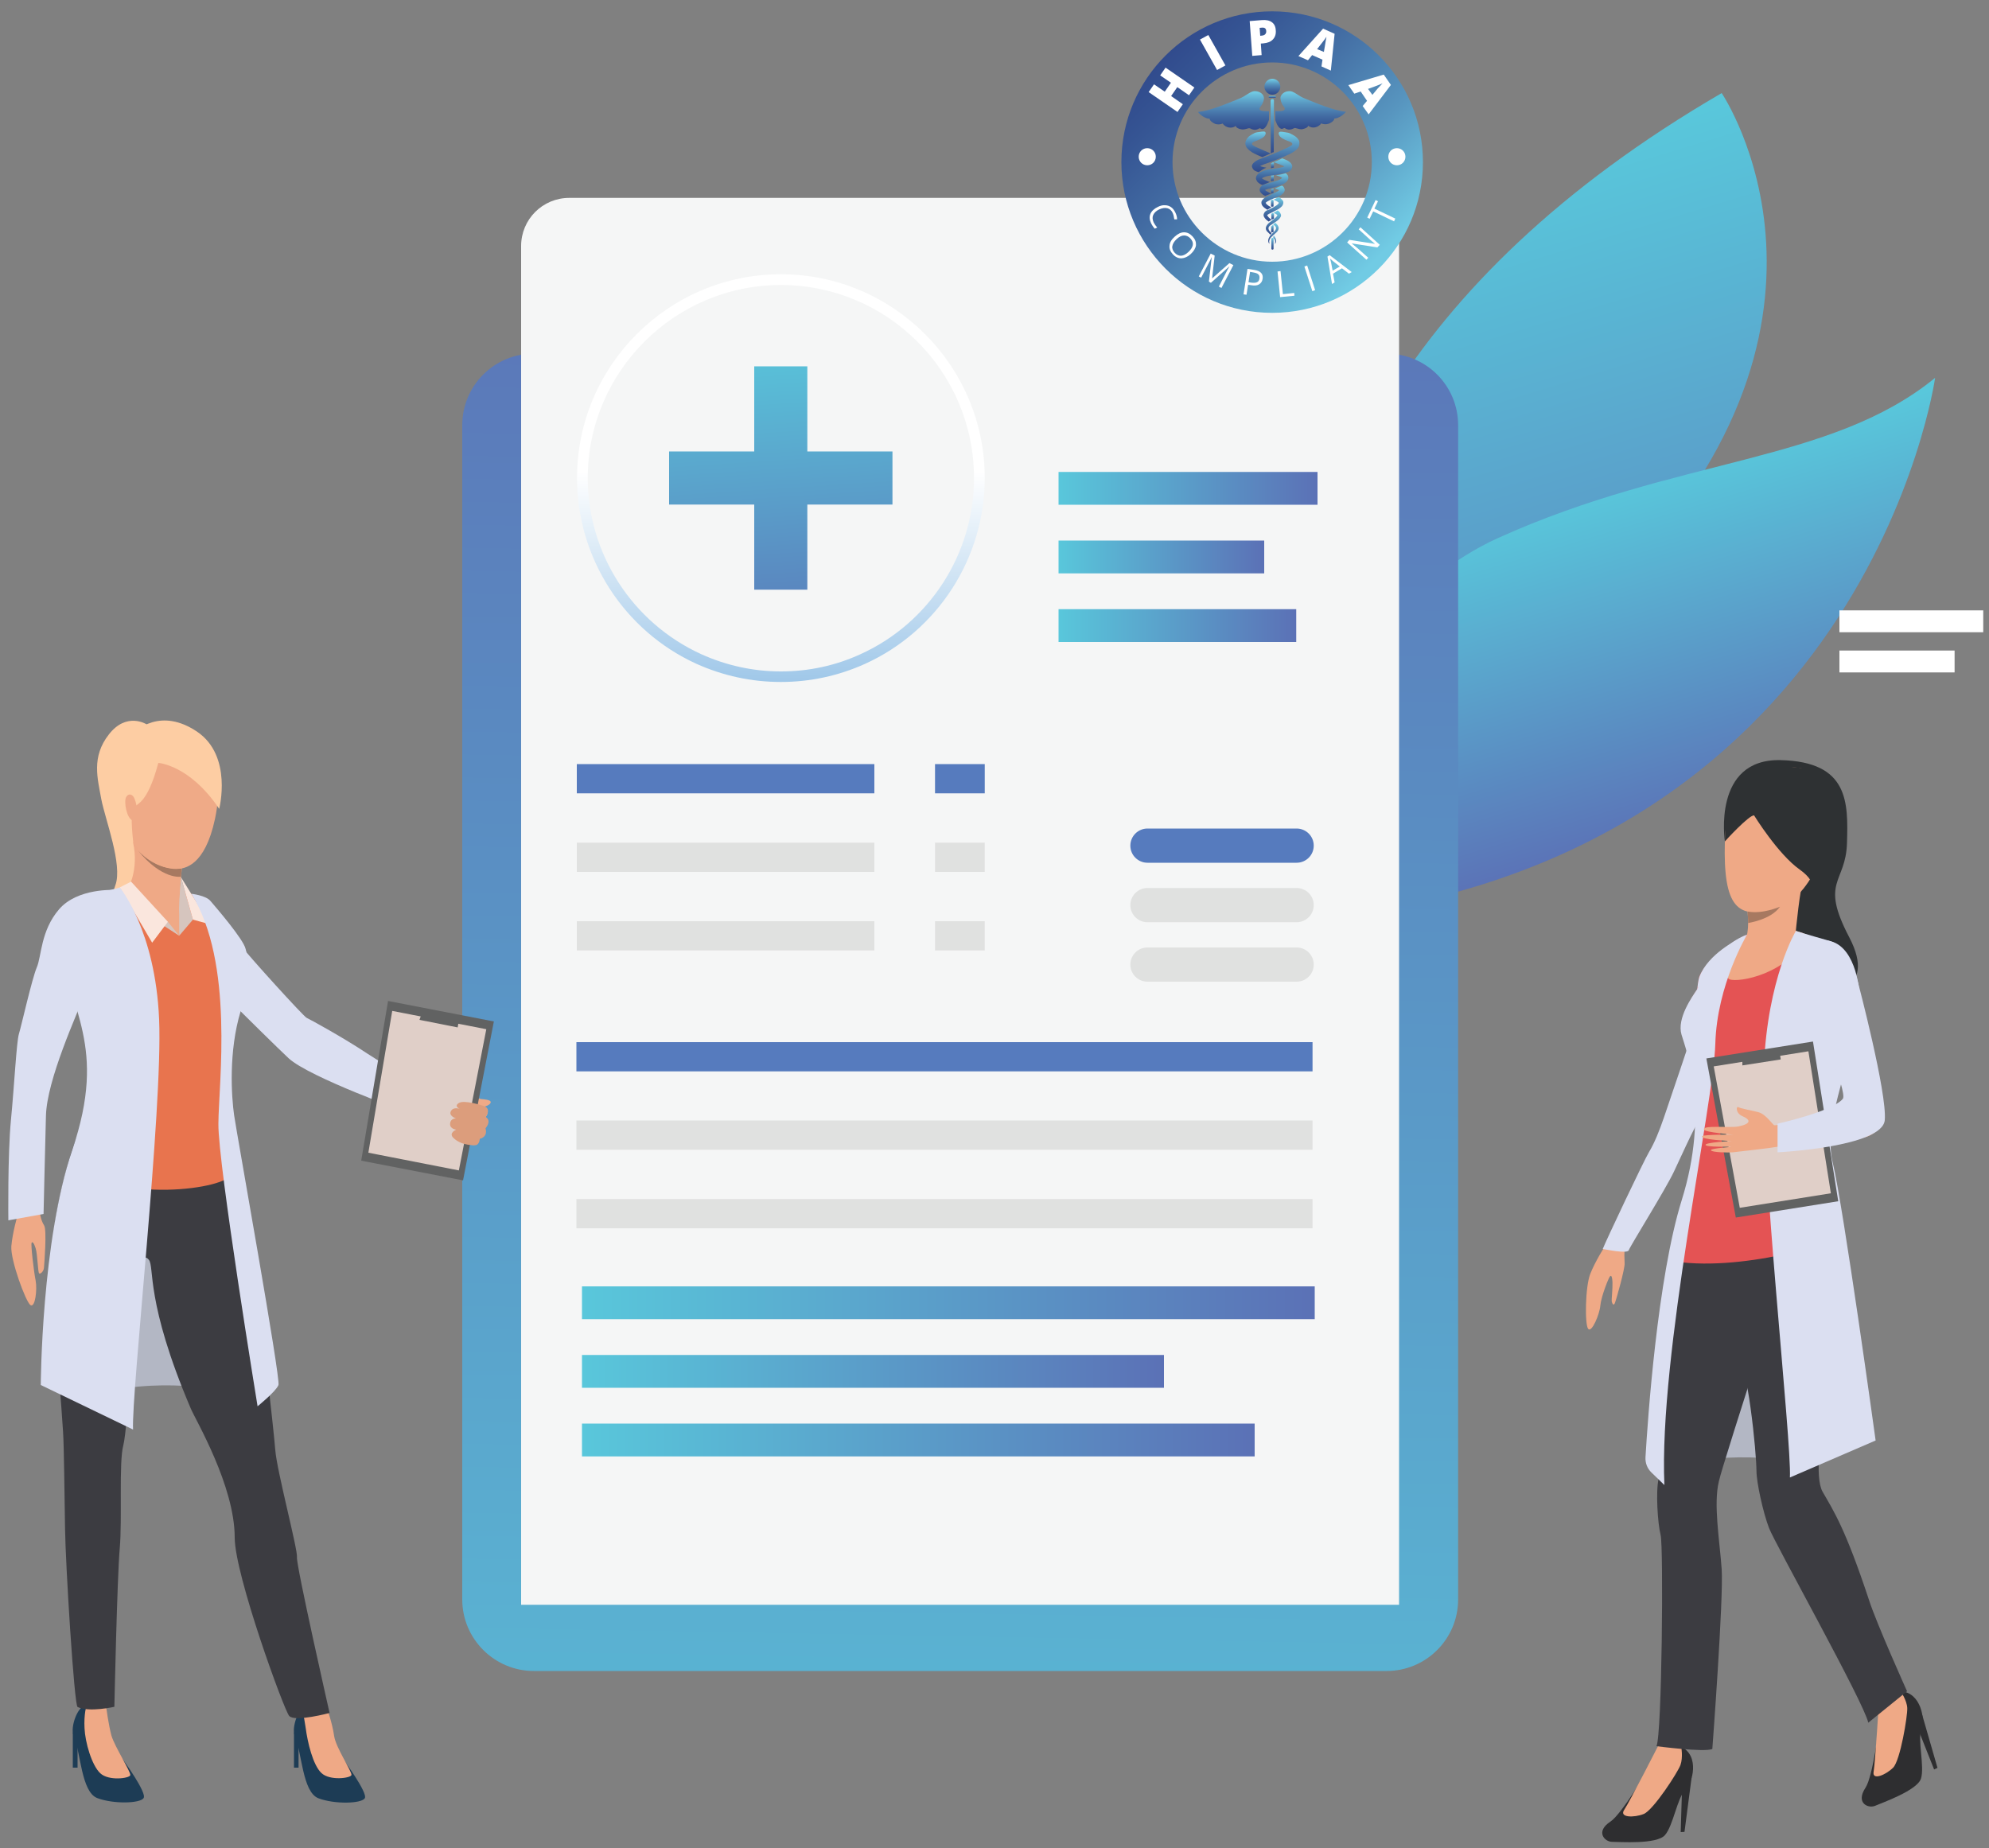 <?xml version="1.0" encoding="utf-8"?>
<!-- Generator: Adobe Illustrator 24.0.0, SVG Export Plug-In . SVG Version: 6.00 Build 0)  -->
<svg version="1.1" id="Layer_1" xmlns="http://www.w3.org/2000/svg" xmlns:xlink="http://www.w3.org/1999/xlink" x="0px" y="0px"
	 viewBox="0 0 1000 929.2" style="enable-background:new 0 0 1000 929.2;" xml:space="preserve">
<rect x="0" y="0" width="1000" height="929.2" fill="#808080" stroke="none"/>
<style type="text/css">
	.st0{fill:#F3F3F3;}
	.st1{fill:#FFFFFF;}
	.st2{fill:url(#SVGID_1_);}
	.st3{fill:url(#SVGID_2_);}
	.st4{fill:url(#SVGID_3_);}
	.st5{fill:url(#SVGID_4_);}
	.st6{fill:#F5F6F6;}
	.st7{fill:url(#SVGID_5_);}
	.st8{fill:url(#SVGID_6_);}
	.st9{fill:url(#SVGID_7_);}
	.st10{fill:url(#SVGID_8_);}
	.st11{fill:#567BBE;}
	.st12{fill:#E0E1E0;}
	.st13{fill:#B3B7C4;}
	.st14{fill:#EFAA87;}
	.st15{fill:#FDCDA3;}
	.st16{fill:#DBDFF1;}
	.st17{fill:#1D3C55;}
	.st18{fill:#EFA986;}
	.st19{fill:#3C3C41;}
	.st20{fill:#E8744E;}
	.st21{fill:#D6C5BE;}
	.st22{fill:#FAE6DD;}
	.st23{fill:#A77961;}
	.st24{fill:#616262;}
	.st25{fill:#E0CFC8;}
	.st26{fill:#DC9D7C;}
	.st27{fill:#2E2E30;}
	.st28{fill:#2E3133;}
	.st29{fill:#E45354;}
	.st30{fill:url(#SVGID_9_);}
	.st31{fill:url(#SVGID_10_);}
	.st32{fill:url(#SVGID_11_);}
	.st33{fill:url(#SVGID_12_);}
	.st34{fill:url(#SVGID_13_);}
	.st35{fill:url(#SVGID_14_);}
	.st36{fill:url(#SVGID_15_);}
	.st37{fill:url(#SVGID_16_);}
	.st38{fill:url(#SVGID_17_);}
	.st39{fill:url(#SVGID_18_);}
	.st40{fill:url(#SVGID_19_);}
	.st41{fill:url(#SVGID_20_);}
	.st42{fill:url(#SVGID_21_);}
	.st43{fill:url(#SVGID_22_);}
	.st44{fill:url(#SVGID_23_);}
	.st45{fill:url(#SVGID_24_);}
	.st46{fill:url(#SVGID_25_);}
	.st47{fill:url(#SVGID_26_);}
	.st48{fill:url(#SVGID_27_);}
	.st49{fill:url(#SVGID_28_);}
	.st50{fill:url(#SVGID_29_);}
	.st51{fill:url(#SVGID_30_);}
	.st52{fill:url(#SVGID_31_);}
	.st53{fill:url(#SVGID_32_);}
	.st54{fill:url(#SVGID_33_);}
	.st55{fill:url(#SVGID_34_);}
	.st56{fill:url(#SVGID_35_);}
</style>
<g>
	<rect x="464.1" y="358.7" class="st0" width="4" height="420.5"/>
</g>
<rect x="466.1" y="306.9" class="st1" width="43.2" height="11"/>
<rect x="466.1" y="327.1" class="st1" width="34.6" height="11"/>
<rect x="468.1" y="804.1" class="st1" width="45.3" height="14.6"/>
<g>
	<g>
		<g>
			<g>
				
					<linearGradient id="SVGID_1_" gradientUnits="userSpaceOnUse" x1="1864.606" y1="-9730.942" x2="2096.374" y2="-9730.942" gradientTransform="matrix(0.29 0.957 -0.957 0.29 -9265.154 1201.306)">
					<stop  offset="0" style="stop-color:#59C7DB"/>
					<stop  offset="1" style="stop-color:#5B71B6"/>
				</linearGradient>
				<path class="st2" d="M631.9,145.4c0,0,106.6,126.4,39,208.3c-67.6,81.9-86.3,1.6-86.3,1.6s-40.5,7.5,29.6-94.9
					C647.3,212.2,631.9,145.4,631.9,145.4z"/>
			</g>
		</g>
	</g>
	<g>
		<g>
			<g>
				
					<linearGradient id="SVGID_2_" gradientUnits="userSpaceOnUse" x1="1838.102" y1="-9872.91" x2="2230.453" y2="-9872.91" gradientTransform="matrix(0.29 0.957 -0.957 0.29 -9265.154 1201.306)">
					<stop  offset="0" style="stop-color:#59C7DB"/>
					<stop  offset="1" style="stop-color:#5B71B6"/>
				</linearGradient>
				<path class="st3" d="M865.6,46.8c0,0,79.2,116.9-58.7,251.6C669,433,679.2,513.4,679.2,513.4S538.2,237.3,865.6,46.8z"/>
			</g>
		</g>
	</g>
	<g>
		<g>
			<g>
				
					<linearGradient id="SVGID_3_" gradientUnits="userSpaceOnUse" x1="2006.351" y1="-9889.874" x2="2183.924" y2="-9889.874" gradientTransform="matrix(0.29 0.957 -0.957 0.29 -9265.154 1201.306)">
					<stop  offset="0" style="stop-color:#59C7DB"/>
					<stop  offset="1" style="stop-color:#5B71B6"/>
				</linearGradient>
				<path class="st4" d="M653.5,462.6c-57.9,5.2,9.3-151.2,99.7-192.1c90.4-40.8,166.9-37.4,219.7-80.5
					C972.9,190,938.4,436.9,653.5,462.6z"/>
			</g>
		</g>
	</g>
</g>
<g>
	<rect x="350.8" y="358.7" class="st0" width="4" height="420.5"/>
</g>
<g>
	<rect x="635.8" y="358.7" class="st0" width="4" height="420.5"/>
</g>
<rect x="349.7" y="306.9" class="st1" width="80.1" height="11"/>
<rect x="349.7" y="327.1" class="st1" width="51.2" height="11"/>
<rect x="639.8" y="306.9" class="st1" width="49.7" height="11"/>
<rect x="639.8" y="327.1" class="st1" width="57.9" height="11"/>
<rect x="924.8" y="306.9" class="st1" width="72.3" height="11"/>
<rect x="924.8" y="327.1" class="st1" width="57.9" height="11"/>
<rect x="352.8" y="804.1" class="st1" width="45.3" height="14.6"/>
<rect x="639.8" y="804.1" class="st1" width="45.3" height="14.6"/>
<g>
	<linearGradient id="SVGID_4_" gradientUnits="userSpaceOnUse" x1="472.691" y1="1082.504" x2="490.176" y2="89.326">
		<stop  offset="0" style="stop-color:#59C7DB"/>
		<stop  offset="1" style="stop-color:#5B71B6"/>
	</linearGradient>
	<path class="st5" d="M268.4,840.2h428.7c19.9,0,36-16.1,36-36V213.8c0-19.9-16.1-36-36-36H268.4c-19.9,0-36,16.1-36,36v590.4
		C232.4,824.1,248.6,840.2,268.4,840.2z"/>
</g>
<path class="st6" d="M703.5,99.5H286.2c-13.4,0-24.2,10.8-24.2,24.2v683.2h441.4V99.5z"/>
<linearGradient id="SVGID_5_" gradientUnits="userSpaceOnUse" x1="532.211" y1="245.56" x2="662.369" y2="245.56">
	<stop  offset="0" style="stop-color:#59C7DB"/>
	<stop  offset="1" style="stop-color:#5B71B6"/>
</linearGradient>
<rect x="532.2" y="237.3" class="st7" width="130.2" height="16.5"/>
<linearGradient id="SVGID_6_" gradientUnits="userSpaceOnUse" x1="532.211" y1="314.569" x2="651.689" y2="314.569">
	<stop  offset="0" style="stop-color:#59C7DB"/>
	<stop  offset="1" style="stop-color:#5B71B6"/>
</linearGradient>
<rect x="532.2" y="306.3" class="st8" width="119.5" height="16.5"/>
<linearGradient id="SVGID_7_" gradientUnits="userSpaceOnUse" x1="532.211" y1="280.064" x2="635.586" y2="280.064">
	<stop  offset="0" style="stop-color:#59C7DB"/>
	<stop  offset="1" style="stop-color:#5B71B6"/>
</linearGradient>
<rect x="532.2" y="271.8" class="st9" width="103.4" height="16.5"/>
<g>
	<linearGradient id="SVGID_8_" gradientUnits="userSpaceOnUse" x1="392.561" y1="380.059" x2="392.561" y2="237.126">
		<stop  offset="0" style="stop-color:#7EB4E1"/>
		<stop  offset="1" style="stop-color:#FFFFFF"/>
	</linearGradient>
	<path class="st10" d="M392.6,342.9c-14.8,0-29-3.1-42.4-9.1c-36.5-16.6-60.1-53.3-60.1-93.4c0-56.5,46-102.5,102.5-102.5
		c56.5,0,102.5,46,102.5,102.5c0,40.1-23.6,76.8-60.2,93.4C421.6,339.8,407.3,342.9,392.6,342.9z M392.6,143.3
		c-53.5,0-97.1,43.6-97.1,97.1c0,38,22.4,72.7,57,88.5c12.6,5.7,26.1,8.7,40.1,8.7c14,0,27.5-2.9,40.1-8.7
		c34.6-15.7,57-50.5,57-88.5C489.7,186.8,446.1,143.3,392.6,143.3z"/>
</g>
<g>
	<g>
		<rect x="290" y="384.2" class="st11" width="149.6" height="14.7"/>
	</g>
	<g>
		<rect x="290" y="423.7" class="st12" width="149.6" height="14.7"/>
	</g>
	<g>
		<rect x="290" y="463.2" class="st12" width="149.6" height="14.7"/>
	</g>
</g>
<g>
	<g>
		<rect x="470.1" y="384.2" class="st11" width="25" height="14.7"/>
	</g>
	<g>
		<rect x="470.1" y="423.7" class="st12" width="25" height="14.7"/>
	</g>
	<g>
		<rect x="470.1" y="463.2" class="st12" width="25" height="14.7"/>
	</g>
</g>
<path class="st11" d="M651.9,433.8h-75c-4.7,0-8.6-3.8-8.6-8.6l0,0c0-4.7,3.8-8.6,8.6-8.6h75c4.7,0,8.6,3.8,8.6,8.6l0,0
	C660.5,430,656.6,433.8,651.9,433.8z"/>
<path class="st12" d="M651.9,463.7h-75c-4.7,0-8.6-3.8-8.6-8.6l0,0c0-4.7,3.8-8.6,8.6-8.6h75c4.7,0,8.6,3.8,8.6,8.6l0,0
	C660.5,459.9,656.6,463.7,651.9,463.7z"/>
<path class="st12" d="M651.9,493.6h-75c-4.7,0-8.6-3.8-8.6-8.6l0,0c0-4.7,3.8-8.6,8.6-8.6h75c4.7,0,8.6,3.8,8.6,8.6l0,0
	C660.5,489.8,656.6,493.6,651.9,493.6z"/>
<g>
	<path class="st13" d="M116.3,700.3c0,0-29.7-8.4-66,0l17.4-89.2C67.7,611.2,111.2,657.3,116.3,700.3z"/>
	<g>
		<g>
			<g>
				<path class="st14" d="M210.4,546.6c0,0,6.7,4.8,8.6,4.2c2-0.6,5.3,0.4,7.2,0.2c1.9-0.2,6.8-2.5,8.7-2c0.8,0.2,5.3,3.4,6.9,3.6
					c1.7,0.2,5.1,0.3,4.9,1.7c-0.2,1.4-3.3,2.2-3.3,2.2s1.5,0.3,1.7,1.6c0.4,2.6-1,3.5-1,3.5s1.4,1.3,1.2,2.4
					c-0.3,2.4-1.6,3.3-1.6,3.3s0.6,1.3,0,2.9c-0.7,2-2.8,2.3-2.8,2.3s-0.3,2.7-1.8,3.1c-1.5,0.4-2.8-0.2-4-0.2
					c-1.2,0-11.9-3.7-18.3-9.3c-6.3-5.5-13.7-8.8-13.7-8.8L210.4,546.6z"/>
			</g>
		</g>
	</g>
	<g>
		<path class="st15" d="M73.7,364.2c0,0-10-6.4-18.9,5c-9,11.4-5.7,22.3-3.9,32.5c1.9,10.1,10.9,33.2,7.1,43.4
			c-3.8,10.2,1.1,15.5,1.1,15.5s30.9,7.9,27.3-38.5C82.7,375.6,73.7,364.2,73.7,364.2z"/>
	</g>
	<g>
		<path class="st16" d="M86.9,451.9c0,0,11.8-1.6,19.6,4.3c7.9,5.9,13.3,17,15.7,20.5c2.4,3.5,30.6,34.6,32,35.1
			c1.4,0.6,18.9,10.2,30.7,18.1c11.8,7.8,30.4,17.2,30.4,17.2l-10.1,12.4c0,0-49.7-17.8-60.1-27.4c-11-10.3-62.1-61.3-62.1-61.3
			S70.2,460.4,86.9,451.9z"/>
	</g>
	<g>
		<path class="st17" d="M172.4,884.4c0,0,12.7,17.1,11,19.8c-1.7,2.7-15.1,3.1-23.3,0c-8.1-3.1-8.3-23.2-12-31.8
			c-1.5-3.6,1.8-14.3,6.4-15c4.6-0.8,9.7,1.5,9.7,1.5S159.4,871,172.4,884.4z"/>
	</g>
	<g>
		<g>
			<path class="st18" d="M164.3,858.7c0,0,2.7,7.3,3.7,14.2c0.8,5.8,9.1,18,8.7,19.6c-0.4,1.6-10.9,3-15.1-1c-4.3-4-7-15.6-7.9-22.6
				c-0.9-6.5-2-9.7-2-9.7S160.2,854.5,164.3,858.7z"/>
		</g>
	</g>
	<g>
		<polygon class="st17" points="147.8,870.9 147.8,888.8 150.1,888.8 150.1,875 		"/>
	</g>
	<g>
		<path class="st17" d="M61.7,884.6c0,0,12.3,16.8,10.5,19.5c-1.7,2.7-15.1,3.1-23.3,0c-8.1-3.1-8.3-23.2-12-31.8
			c-1.5-3.6,1.8-14.3,6.4-15c4.6-0.8,10.1,1.7,10.1,1.7S48.7,871.3,61.7,884.6z"/>
	</g>
	<g>
		<g>
			<path class="st18" d="M53.5,859c0,0,1,7.9,2.5,13.6c1.6,5.6,9.9,18.4,9.5,20c-0.4,1.6-10.9,3-15.1-1c-4.3-4-7.6-15.6-7.9-22.6
				c-0.4-7,1-11.6,1-11.6S49.4,854.8,53.5,859z"/>
		</g>
	</g>
	<g>
		<polygon class="st17" points="36.6,870.9 36.6,888.8 39,888.8 39,875 		"/>
	</g>
	<g>
		<g>
			<path class="st19" d="M114.7,580.4c0,0,10.9,50.8,13.4,63.5c2.5,12.8,9.5,74.7,10.3,85.2c0.8,10.5,11.4,50.2,10.9,53.9
				c-0.5,3.8,16.4,78.3,16.4,78.3s-17.4,4.7-20.3,1.5c-2.5-2.7-27.4-70.9-27.4-89.7c0-26-19.6-59-22.1-64.9
				c-23-54-18.1-71.3-21.1-74.8c-3-3.5-3.3,2.2-5,9.9c-1.8,7.8-5.5,74.9-7.8,83.4c-2.3,8.5-0.5,37.3-1.8,51.9
				c-1.3,14.5-2.7,79.6-2.7,79.6s-12.6,2.9-18.5,0.1c-1.7-0.8-6.1-72.5-6.3-89.8c-0.3-17.3-0.5-41.1-1-48.6
				c-4.6-71.6-11.5-81.8,1.9-132.6C59.3,490.1,114.7,580.4,114.7,580.4z"/>
		</g>
	</g>
	<g>
		<path class="st20" d="M86.5,445.2c0,0,11.4,5.4,15.3,6.2c4,0.8,19.3,20.7,22,28c2.7,7.3,0,18.2-5.5,31
			c-5.5,12.8-0.3,17.1-2.8,29.9c-2.5,12.8-0.1,42.8,0.3,50c0.5,7.1-58.2,16.2-80.7-6.6c0,0,12.2-23,14.1-26.2
			c1.9-3.2,0.3-20.4-1.4-24.8c-1.7-4.4-13.3-42.1-13.3-42.1s-9.5-28.9-0.9-35.6c7.4-5.8,27.7-7.8,31.3-9.1
			C68.4,444.6,79,444,86.5,445.2z"/>
	</g>
	<g>
		<path class="st21" d="M90.1,470.5l6.9-8.1l-6-21.3C91,441.1,89,453,90.1,470.5z"/>
	</g>
	<g>
		<path class="st18" d="M91.9,432c0,0-2.3,20.9-1.8,27.7c0,0-11.8,11.9-25.3-13.8c0,0,5.7-10.6,1.4-25C61.9,406.4,91.9,432,91.9,432
			z"/>
	</g>
	<g>
		<polygon class="st18" points="90.1,459.7 90.1,470.5 76.5,460.4 		"/>
	</g>
	<g>
		<polygon class="st21" points="90.1,470.5 84.4,463.5 65.4,444.6 59.2,450.5 		"/>
	</g>
	<g>
		<polygon class="st22" points="97,462.4 105.7,464.8 91,441.1 		"/>
	</g>
	<g>
		<polygon class="st22" points="84.4,463.5 76.5,474 60.2,446.2 65.9,443.3 		"/>
	</g>
	<g>
		<path class="st23" d="M91.4,436.6l-0.4,4.2c0,0-9.4,1.8-21.7-13.2C69.3,427.5,78,438.2,91.4,436.6z"/>
	</g>
	<g>
		<path class="st14" d="M89,436.9c3.7-0.1,14-1.3,19.1-25.2c6.2-29.1-7.5-44.2-19.3-47c-11.8-2.8-22.7,1.3-28.7,16.5
			c0,0-4.4,11.9,2.7,33C70.1,435.4,85.1,437.1,89,436.9z"/>
	</g>
	<g>
		<path class="st15" d="M79.6,383.6c0,0,15.8,1,30.6,23.1c0,0,6.9-26.6-11.1-38.8c-18-12.1-30.6-1.7-35,3.6c0,0-6.3,1.4-6.5,13.4
			c-0.2,12-8.2,30,9.4,38.6c0,0-1.7-13.7-0.1-16.8C68.3,403.6,73.7,405.7,79.6,383.6z"/>
	</g>
	<g>
		<path class="st14" d="M67.6,401.5c-0.8-2.1-3-2.9-4.2-0.7c-1.2,2.2,0.2,10.8,3.4,11.8C70.1,413.5,69.3,405.6,67.6,401.5z"/>
	</g>
	<path class="st16" d="M60.2,446.2c0,0,17.9,21.4,19.8,66.4c1.9,45-14.1,188.7-13.1,206.2l-46.4-22.4c0,0,0.3-72.5,15.8-118.1
		c18.2-53.5-2.5-69.8-4.4-102.8c0,0,0.9-24.1,14.3-26.3C58.8,447.1,60.2,446.2,60.2,446.2z"/>
	<path class="st16" d="M96.2,449.4c0,0,7.3,0.8,9.6,3.6c2.3,2.7,16.7,19.3,17.7,24.2c1,4.9,4.4,8.5-2.5,31.2
		c-6.2,20.4-4.6,43.2-3.3,52.3c1.3,9.1,23.5,132.5,22.3,135.7c-1.2,3.2-10.5,10.7-10.5,10.7s-19.9-121.7-19.7-142
		C109.9,544.7,117.9,484.1,96.2,449.4z"/>
	<g>
		<polygon class="st24" points="248.3,513.6 232.8,593.5 181.6,583.6 195.1,503.3 		"/>
		<polygon class="st25" points="244.5,517.5 230.7,588.5 185.2,579.6 197.2,508.3 		"/>
		<polygon class="st24" points="230.1,516.6 231,511.6 212.6,508 210.9,512.8 		"/>
	</g>
	<g>
		<g>
			<path class="st26" d="M242.6,555.9c0,0-9.2-3-11.9-1.3c-2.7,1.7,0.5,3,0.5,3s-3.2-1.3-4.5,1.1c-1.3,2.4,2.6,3.7,2.6,3.7
				s-2.7-0.3-3,2.5c-0.3,2.8,3.1,3.1,3.1,3.1s-4,1.6-1.5,4.1c4.3,4.3,11.4,3.7,11.4,3.7s1.8-0.4,1.9-3.2c0,0,4.2-0.7,2.9-5.3
				c0,0,3.4-3.7,0-5.7C244.1,561.6,247.7,557.3,242.6,555.9z"/>
		</g>
	</g>
	<path class="st18" d="M20.3,601.7c0,0-1.8,8.6,1.9,14.5c1.4,2.2,0.1,19.1-0.1,21.2c-0.1,1.8-1.7,3.3-2.4,2.9
		c-0.7-0.4-0.8-9.7-1.8-12.7c-0.8-2.5-1.6-3.5-2-2.7c-0.5,0.8,1.1,14.4,2,18.9c0.9,4.5-0.2,14-2.6,12.4c-2.3-1.5-10.1-22.6-9.6-29.6
		c0.6-7,3.2-15.8,3.2-15.8L20.3,601.7z"/>
	<path class="st16" d="M57.5,447.5c0,0-18.5-1.1-27.8,9.7c-9.3,10.8-8.8,23.7-11.2,29.2c-2.4,5.6-7.8,29.6-9,33.5
		c-1.2,3.9-2.3,25.7-4,43.3s-1.3,50.4-1.3,50.4l17.7-3.2c0,0,0.7-31.3,1.2-49.4c0.5-18.1,15.2-50.2,20.8-64.2
		C49.4,482.6,71.6,456.3,57.5,447.5z"/>
</g>
<g>
	<path class="st13" d="M909,736.5c0,0-29.7-8.4-66,0l17.4-89.2C860.4,647.3,903.8,693.4,909,736.5z"/>
	<g>
		<path class="st27" d="M828.9,889.2c0,0-13.5,22.9-19.2,26.7c-7.8,5.1-2.9,10.2,0.8,10.2c3.7,0,22.5,1.4,26.6-3.4
			c4.1-4.7,6.2-18.8,10.1-22.5c3.9-3.7,7.4-17.3-1.9-21.9C835.1,873.3,828.9,889.2,828.9,889.2z"/>
	</g>
	<g>
		<path class="st18" d="M834,877.2c0,0-14.7,28.8-17.4,32.8c-2.7,4,5,4,9.8,2.1c4.8-1.9,17.2-21,18.5-24.7c1.3-3.7,0.4-9,0.4-9
			L834,877.2z"/>
	</g>
	<g>
		<polygon class="st27" points="850.5,893.6 846.9,921.1 845,921.2 845.6,901.4 		"/>
	</g>
	<g>
		<path class="st27" d="M944.9,866.8c0,0-3.2,26.4-7,32.1c-5.1,7.8,1.4,10.5,4.8,9.1c3.4-1.5,21.2-7.7,23.1-13.7
			c1.9-6-1.8-19.7,0.2-24.6c2.1-4.9-0.1-18.8-10.5-19.3C944.2,849.8,944.9,866.8,944.9,866.8z"/>
	</g>
	<g>
		<path class="st18" d="M944.8,853.8c0,0-2,32.3-2.8,37c-0.9,4.7,6.2,1.6,9.8-2c3.6-3.6,7.3-26.1,7.1-30c-0.2-3.9-3.3-8.4-3.3-8.4
			L944.8,853.8z"/>
	</g>
	<g>
		<polygon class="st27" points="966.4,862.2 974.1,888.9 972.4,889.7 965.1,871.3 		"/>
	</g>
	<g>
		<path class="st18" d="M816.9,624.9c0,0-0.4,5-0.1,10.3c0.2,2.6-4.1,18-4.9,20c-0.6,1.6-1.4,0.3-1.6-1c-0.1-0.7,0.5-6.3,0.4-9.4
			c-0.1-2.6-0.5-3.7-1.2-3.1c-0.7,0.6-4.5,10.2-4.9,14.7c-0.4,4.5-4.3,13.8-6.1,11.8s-1.5-21.2,1-27.6c2.5-6.4,7.4-14,7.4-14
			L816.9,624.9z"/>
		<path class="st16" d="M818.9,628.6c0.7-2.1,18.4-30.4,22.7-39.5c4.2-9,8-17.3,9.9-20.9c0.1-0.2,0.3-0.6,0.6-1.2
			c1.4-2.6,4.4-8.5,7.4-14c0.2-0.4,0.4-0.8,0.6-1.1l0.5-2.2c2.1-3.8,0.9-6.3,1.3-9.5c0.1-1,0.4-2,1-3.1c0,0,0-0.1,0.1-0.1
			c2.6-5.1,4.6-9.6,5.3-12.2c2.1-8.6,12.3-47,12.3-47s-16.4,5.8-19,11.7c-3.9,8.9-8.5,22.4-9.7,26.6s-12.9,38.7-15.3,45.7
			c-2.4,7-4.8,12.9-7.5,17.4c-2.7,4.5-21.9,45.1-23.3,48.8C805.9,627.9,818.2,630.7,818.9,628.6z"/>
	</g>
	<g>
		<path class="st19" d="M888.4,666.2c-0.7,3.3-5,16.9-9.8,32v0c-4.4,13.8-9.2,28.9-12.1,38.5c-1.1,3.6-1.9,6.4-2.3,8.1
			c-2.8,11.4,0.3,29.2,1.4,44.1c1,14.9-4.7,90.5-4.7,90.5c-3.8,1.8-28.1-1.4-28.1-1.4c2.8-5.3,3.6-100.4,2.1-106.2
			c-1.5-5.8-2.5-22-1-28.3c0.3-1.3,0.5-3,0.5-5.1c0.1-8-1.5-21.2-2.5-35.6c-1.3-18.2,5.8-63.4,6.8-67.5c0.1-0.4,0.2-0.9,0.4-1.5
			c1.9-6.3,7.9-24.4,7.9-24.4c12.2-3.6,21.3-4.3,28.1-2.9c9,1.8,14,7.3,16.5,14.2C897.5,637.2,889.3,661.9,888.4,666.2z"/>
	</g>
	<g>
		<path class="st19" d="M958.8,850.4l-19.5,15.8c-2.1-10.1-46.9-90-49.9-97.9c-3-7.8-6.3-23-6.3-28.6c0-1-0.1-2.7-0.2-4.8
			c-0.5-8.4-2.1-24.3-4.3-36.7c-0.4-2.3-0.8-4.5-1.3-6.5c-2.4-10.7-2.9-47.1-2.9-68.6c0-9.5,0.1-16.1,0.1-16.1s0.2-0.2,0.6-0.5
			c4.6-3.5,34.2-24.8,44.5-4.9c2.7,5.3,4.5,10.9,5.6,16.8c3.3,18,0.1,38.3-2.6,56.8c-2.3,15.8-6.7,38.2-7.9,54.7
			c-0.7,9.1-0.4,16.5,1.6,20.1c5.8,10.1,11.5,18.7,23.3,54.3C943.3,816,958.8,850.4,958.8,850.4z"/>
	</g>
	<g>
		<path class="st28" d="M867.2,423c0,0-6.4-41.6,28-40.8c34.4,0.8,34,21.3,33.4,41.7c-0.6,20.4-13.8,18.9,1.1,47.3
			c14.9,28.4-12.9,28.4-12.9,28.4L895.2,470L867.2,423z"/>
	</g>
	<g>
		<path class="st18" d="M891.4,386.2c0,0-23.3,3.7-24.2,36.8c-0.9,33.2,6.3,40.2,26.7,33.3c20.4-6.9,26.9-41.6,27.3-47
			C921.7,404,922.9,382.2,891.4,386.2z"/>
	</g>
	<g>
		<path class="st29" d="M932.4,501.5c0.1,11.4-13,38.7-15.1,47.1c-2,8.4-5.2,11.1-2.5,21.9c2.7,10.8,11.1,47.3,10.7,50.5
			c-0.3,3.2-51,19.3-86.5,12.8c0,0,13.8-51.5,14.8-57.4c1-5.9-1.2-28-1.7-34.2c-0.5-6.2-6.8-19.7-6.6-25.9
			c0.2-6.4,3.3-11.9,7.7-18.7c1.4-2.1,2.8-4.3,4.2-6.3c4.6-6.8,9.3-13,11.5-15.1c1.7-1.6,3.3-2.8,4.6-3.7c0,0,0,0,0,0
			c2.9-1.9,4.8-2.5,4.8-2.5l20.1-3.2c0,0,12.5,4.5,19.7,6.2C918.2,472.9,932.2,475,932.4,501.5z"/>
	</g>
	<g>
		<path class="st29" d="M873.7,472.4L862,490.7l-10.7,16.9c0-0.1,0.7-2.7,2-10.1c0.2-1.4,0.5-3,0.7-4.8c0.1-0.5,0.2-1,0.3-1.6
			c0,0,0,0,0,0C858.9,480.7,873.1,472.7,873.7,472.4C873.7,472.4,873.7,472.4,873.7,472.4z"/>
	</g>
	<g>
		<path class="st18" d="M907,441.4c-2,3.8-4.2,27.5-4.2,27.5s-28.5,10.8-25.6,4.7c1.3-2.8,1.7-6.4,1.7-9.5c0-2.4-0.2-4.6-0.3-5.8
			c-0.1-0.6-0.1-1-0.1-1S909,437.6,907,441.4z"/>
	</g>
	<g>
		<path class="st28" d="M881.9,410c0,0,12,19.5,22.9,27.2c10.9,7.7,5.4,13.8,5.4,13.8s28.4-59.9,1.4-64c-27-4.1-43.6-4.5-44.4,36.1
			C867.2,423,879.5,409.6,881.9,410z"/>
	</g>
	<g>
		<path class="st23" d="M894.9,455.9c-4.4,6.5-16,8.2-16,8.2s0,0,0,0c0-2.4-0.2-4.6-0.3-5.8C886.1,459.8,894.9,455.9,894.9,455.9z"
			/>
	</g>
	<path class="st16" d="M854.4,491.1C854.4,491.1,854.4,491.1,854.4,491.1c0,0-0.6,1.3-1.1,6.4l4.2-6.3c0,0,7.5-10.8,10.1-13.6
		c2.6-2.8,6.1-5.2,6.1-5.2S858.9,479.5,854.4,491.1z"/>
	<path class="st18" d="M917.6,559.9c0,0-8.4,3-16.3,4.6c-7.8,1.7,0.3,11,0.3,11s13.6-1.3,20.1-1.9
		C924.9,573.3,917.6,559.9,917.6,559.9z"/>
	<path class="st29" d="M911.2,507.2c0,0,18.3-7.2,23.7-7.6c0,0-3.7-29.4-21.7-26.3C895.2,476.4,911.2,507.2,911.2,507.2z"/>
	<path class="st18" d="M878.4,469.9c0,0-13.4,20.7-8.9,22.5c4.6,1.8,29.2-2.4,39.7-22C909.2,470.3,893.5,462.3,878.4,469.9z"/>
	<path class="st16" d="M902.9,468.1c0,0-14.3,23.7-16.1,68.6c-1.9,45,14.1,188.7,13.1,206.2l43.1-18.6c0,0-16.2-117.5-21.6-139.9
		c-5.4-22.4,11.6-51.9,13.5-84.8c0,0-1.2-22.6-14.3-26.3C907.5,469.6,902.9,468.1,902.9,468.1z"/>
	<g>
		<path class="st18" d="M931.7,491.8c0,0-3.2-21.7-19.1-18.1c-15.3,3.4-1,31.9,0.2,35.3c1.1,3.4,12.5,30.9,13.4,34.5
			c3.1,11.4,0.2,11.7-4.5,14.4c-13.8,7.9-42.2,7.4-45.4,9.6c-3.3,2.2-3.1,9,2.4,9.2c7.2,0.3,48-3.5,53.7-4.1
			c5.5-0.5,16.5-1,13.6-20.7C944.1,538.7,931.7,491.8,931.7,491.8z"/>
	</g>
	<path class="st16" d="M878.4,469.9c0,0-15.2,25.2-16,55c-0.8,29.8-28.5,156.8-25.6,221.8l-6.5-6.3c-2.1-2-3.2-4.8-3-7.8
		c1.1-18.7,6-90,18.2-129.1c14.1-45.2,2.3-75.2-0.1-83.3c-2.4-8.1,5.2-18.8,7.8-22.7C855.8,493.7,861.9,476.1,878.4,469.9z"/>
	<g>
		<polygon class="st24" points="911.5,523.7 924.2,604 872.7,612.2 857.9,532.2 		"/>
		<polygon class="st25" points="909.2,528.6 920.5,600 874.7,607.3 861.6,536.2 		"/>
		<polygon class="st24" points="895.3,532.7 894.5,527.7 876,530.6 876,535.7 		"/>
	</g>
	<path class="st18" d="M901.4,564.5c0,0-8.5,1.4-9.3,1.3c-0.8-0.1-4.2-5.6-8.1-6.6c-3.9-1-8.8-1.8-10-2.5c-1.2-0.7-1.5,3.1,2.2,4.6
		c3.7,1.6,4.7,3.7-2.3,5.1c-3.9,0.8-18.4-0.8-17.2,1.6c0.7,1.4,14.7,2.5,14.7,2.5s-15.1-0.1-15.6,0.8c-1,1.8,14.1,2.4,14.8,2.4
		c0,0-13,0.7-13.1,1.9c-0.1,1.4,13,0.8,12.9,1.1c0,0-10.3,0.7-10.2,1.6c0.1,1.2,9.2,1.3,11,1.1c1.8-0.2,19.5-2.2,22.5-2.8
		c3-0.6,8-0.9,8-0.9L901.4,564.5z"/>
	<path class="st16" d="M934.2,494.2c0,0,14.6,55.4,13.4,69c-1.2,13.6-53.9,16.2-53.9,16.2V565c0,0,27.6-6.1,32.8-12.5
		c2.7-3.3-15.3-45.4-15.3-45.4s-16.1-26.3-0.8-33C925.6,467.4,932.2,486.2,934.2,494.2z"/>
</g>
<g>
	<linearGradient id="SVGID_9_" gradientUnits="userSpaceOnUse" x1="387.817" y1="167.766" x2="399.183" y2="341.747">
		<stop  offset="0" style="stop-color:#59C7DB"/>
		<stop  offset="1" style="stop-color:#5B71B6"/>
	</linearGradient>
	<rect x="379.2" y="184.2" class="st30" width="26.7" height="112.3"/>
	<linearGradient id="SVGID_10_" gradientUnits="userSpaceOnUse" x1="387.817" y1="167.766" x2="399.183" y2="341.745">
		<stop  offset="0" style="stop-color:#59C7DB"/>
		<stop  offset="1" style="stop-color:#5B71B6"/>
	</linearGradient>
	<polygon class="st31" points="336.4,253.7 336.4,227 448.7,227 448.7,253.7 	"/>
</g>
<linearGradient id="SVGID_11_" gradientUnits="userSpaceOnUse" x1="586.061" y1="27.91" x2="693.193" y2="135.042">
	<stop  offset="0" style="stop-color:#314B8D"/>
	<stop  offset="0.116" style="stop-color:#355493"/>
	<stop  offset="0.345" style="stop-color:#426BA2"/>
	<stop  offset="0.662" style="stop-color:#5795BF"/>
	<stop  offset="0.973" style="stop-color:#71CBE4"/>
</linearGradient>
<path class="st32" d="M639.6,31.4c27.6,0,50.1,22.5,50.1,50.1c0,27.6-22.5,50.1-50.1,50.1c-27.6,0-50.1-22.5-50.1-50.1
	C589.5,53.9,612,31.4,639.6,31.4 M639.6,5.7c-41.8,0-75.8,33.9-75.8,75.8c0,41.8,33.9,75.8,75.8,75.8c41.8,0,75.8-33.9,75.8-75.8
	C715.4,39.6,681.5,5.7,639.6,5.7L639.6,5.7z"/>
<g>
	<path class="st1" d="M589.6,107.1c-0.6-1.3-1.5-2.1-2.7-2.4c-1.2-0.3-2.6-0.1-4.1,0.6c-1.5,0.7-2.5,1.7-3,2.8
		c-0.5,1.1-0.4,2.3,0.2,3.7c0.4,0.8,1,1.7,1.8,2.6l-1.2,0.6c-0.7-0.7-1.3-1.6-1.9-2.8c-0.8-1.7-0.9-3.3-0.3-4.7
		c0.6-1.4,1.9-2.6,3.8-3.5c1.2-0.6,2.4-0.9,3.5-0.8c1.1,0,2.1,0.3,3,0.9c0.9,0.6,1.6,1.5,2.2,2.7c0.6,1.2,0.9,2.4,0.9,3.5l-1.4,0
		C590.2,109,590,108,589.6,107.1z"/>
	<path class="st1" d="M598.7,127.7c-1.5,1.4-3.1,2.1-4.7,2.2c-1.6,0-3-0.6-4.3-2c-1.3-1.4-1.9-2.9-1.7-4.4c0.1-1.6,1-3.1,2.6-4.5
		c1.5-1.4,3.1-2.2,4.7-2.2c1.6,0,3,0.7,4.3,2.1c1.3,1.4,1.8,2.8,1.7,4.4C601.1,124.8,600.2,126.3,598.7,127.7z M591.6,120.2
		c-1.3,1.2-2,2.4-2.2,3.6c-0.2,1.2,0.3,2.3,1.2,3.3c1,1.1,2.1,1.5,3.2,1.5c1.2-0.1,2.4-0.7,3.7-1.9c1.3-1.2,2-2.4,2.2-3.5
		c0.2-1.1-0.2-2.2-1.2-3.3c-1-1.1-2.1-1.5-3.2-1.5C594.1,118.4,592.9,119,591.6,120.2z"/>
	<path class="st1" d="M607.8,141.6l1.4-12.2l-0.1,0c-0.3,0.8-0.8,1.8-1.4,2.9l-3.8,7.3l-1.2-0.6l6-11.5l2,1l-1.3,11.4l0.1,0l8.6-7.6
		l2,1l-6,11.5l-1.3-0.7l3.8-7.4c0.4-0.9,1-1.8,1.5-2.7l-0.1,0l-9.2,8.2L607.8,141.6z"/>
	<path class="st1" d="M634.8,140.2c-0.2,1.3-0.8,2.2-1.8,2.8c-1,0.6-2.3,0.7-4,0.4l-1.5-0.2l-0.8,5l-1.5-0.2l2-12.8l3.3,0.5
		C633.8,136.2,635.2,137.7,634.8,140.2z M627.7,141.9l1.3,0.2c1.3,0.2,2.3,0.1,3-0.2c0.7-0.3,1.1-1,1.2-1.9c0.1-0.8,0-1.5-0.5-2
		c-0.5-0.5-1.3-0.8-2.5-1l-1.7-0.3L627.7,141.9z"/>
	<path class="st1" d="M643.6,149.4l-1.3-12.9l1.5-0.2l1.2,11.6l5.7-0.6l0.1,1.4L643.6,149.4z"/>
	<path class="st1" d="M659.8,146.4l-4-12.4l1.4-0.5l4,12.4L659.8,146.4z"/>
	<path class="st1" d="M678.2,137.6l-3.5-2.7l-4.5,2.7l0.8,4.4l-1.3,0.8l-2.3-13.8l1.1-0.7l11.1,8.5L678.2,137.6z M673.6,134
		l-3.4-2.7c-0.4-0.3-0.9-0.8-1.5-1.3c0.2,0.6,0.3,1.2,0.5,1.9l0.8,4.2L673.6,134z"/>
	<path class="st1" d="M693.7,123.1l-1.2,1.3l-12.8-2l0,0.1c1,0.8,1.9,1.5,2.7,2.2l5.5,4.9l-0.9,1l-9.7-8.7l1.1-1.3l12.8,2l0-0.1
		c-0.1-0.1-0.5-0.4-1.2-1c-0.7-0.5-1.1-1-1.4-1.2l-5.5-5l0.9-1L693.7,123.1z"/>
	<path class="st1" d="M701.5,109.9l-0.6,1.4l-10.5-5l-1.8,3.7l-1.2-0.6l4.2-8.8l1.2,0.6l-1.8,3.7L701.5,109.9z"/>
</g>
<g>
	<path class="st1" d="M600.5,44l-2.7,3.9l-5.9-4.1l-3.1,4.5l5.9,4.1l-2.7,3.9l-14.5-10l2.7-3.9l5.4,3.7l3.1-4.5l-5.4-3.7L586,34
		L600.5,44z"/>
	<path class="st1" d="M611.9,35.2l-8.6-15.3l4.2-2.3l8.6,15.3L611.9,35.2z"/>
	<path class="st1" d="M641.4,15.1c0.2,2-0.3,3.5-1.4,4.7c-1.1,1.2-2.7,1.8-4.8,2l-1.3,0.1l0.4,5.8l-4.7,0.4l-1.3-17.5l6.1-0.5
		c2.2-0.2,3.9,0.2,5.1,1.1C640.6,12,641.3,13.3,641.4,15.1z M633.6,18l0.9-0.1c0.7-0.1,1.3-0.3,1.6-0.7c0.4-0.4,0.6-1,0.5-1.7
		c-0.1-1.2-0.8-1.7-2.1-1.6l-1.2,0.1L633.6,18z"/>
	<path class="st1" d="M664.4,33.4l0.5-3.4l-5.2-2.3l-2.1,2.6l-4.8-2.1l12.4-13.8L671,17l-1.9,18.5L664.4,33.4z M665.6,26.1l0.5-2.9
		c0.1-0.7,0.2-1.5,0.4-2.5c0.2-1,0.3-1.8,0.4-2.2c-0.2,0.3-0.6,0.9-1.2,1.7c-0.6,0.8-1.8,2.3-3.5,4.5L665.6,26.1z"/>
	<path class="st1" d="M685.1,53.3l2.2-2.6l-3.2-4.7l-3.2,1.1l-3-4.3l17.8-5.3l3.6,5.2l-11.2,14.8L685.1,53.3z M690,47.7l1.9-2.3
		c0.4-0.5,1-1.2,1.7-1.9c0.7-0.8,1.2-1.3,1.5-1.6c-0.4,0.2-1,0.4-1.9,0.8c-0.9,0.4-2.7,1-5.4,2L690,47.7z"/>
</g>
<path class="st1" d="M581.1,78.8c0,2.4-1.9,4.3-4.3,4.3c-2.4,0-4.3-1.9-4.3-4.3c0-2.4,1.9-4.3,4.3-4.3
	C579.2,74.5,581.1,76.4,581.1,78.8z"/>
<path class="st1" d="M706.6,78.8c0,2.4-1.9,4.3-4.3,4.3c-2.4,0-4.3-1.9-4.3-4.3c0-2.4,1.9-4.3,4.3-4.3
	C704.7,74.5,706.6,76.4,706.6,78.8z"/>
<g>
	<linearGradient id="SVGID_12_" gradientUnits="userSpaceOnUse" x1="639.676" y1="47.577" x2="639.676" y2="39.565">
		<stop  offset="0" style="stop-color:#314B8D"/>
		<stop  offset="0.116" style="stop-color:#355493"/>
		<stop  offset="0.345" style="stop-color:#426BA2"/>
		<stop  offset="0.662" style="stop-color:#5795BF"/>
		<stop  offset="0.973" style="stop-color:#71CBE4"/>
	</linearGradient>
	<path class="st33" d="M639.7,39.6c-2.2,0-4,1.8-4,4c0,2.2,1.8,4,4,4c2.2,0,4-1.8,4-4C643.7,41.4,641.9,39.6,639.7,39.6z"/>
	<linearGradient id="SVGID_13_" gradientUnits="userSpaceOnUse" x1="639.676" y1="49.247" x2="639.676" y2="48.163">
		<stop  offset="0" style="stop-color:#314B8D"/>
		<stop  offset="0.116" style="stop-color:#355493"/>
		<stop  offset="0.345" style="stop-color:#426BA2"/>
		<stop  offset="0.662" style="stop-color:#5795BF"/>
		<stop  offset="0.973" style="stop-color:#71CBE4"/>
	</linearGradient>
	<path class="st34" d="M641,48.2h-2.7c-0.3,0-0.5,0.2-0.5,0.5c0,0.3,0.2,0.5,0.5,0.5h2.7c0.3,0,0.5-0.2,0.5-0.5
		C641.6,48.4,641.3,48.2,641,48.2z"/>
	<linearGradient id="SVGID_14_" gradientUnits="userSpaceOnUse" x1="639.676" y1="77.242" x2="639.676" y2="49.832">
		<stop  offset="0" style="stop-color:#314B8D"/>
		<stop  offset="0.116" style="stop-color:#355493"/>
		<stop  offset="0.345" style="stop-color:#426BA2"/>
		<stop  offset="0.662" style="stop-color:#5795BF"/>
		<stop  offset="0.973" style="stop-color:#71CBE4"/>
	</linearGradient>
	<path class="st35" d="M639.7,49.8c-0.5,0-0.9,0.2-0.9,0.9l0.1,26.5c0,0,0,0,0,0c0.3-0.2,0.6-0.3,0.9-0.5c0.1-0.1,0.3-0.1,0.4-0.1
		c0.1,0,0.1-0.1,0.2-0.1l0.1-25.8C640.6,50,640.2,49.8,639.7,49.8z"/>
	<linearGradient id="SVGID_15_" gradientUnits="userSpaceOnUse" x1="639.71" y1="91.247" x2="639.71" y2="88.158">
		<stop  offset="0" style="stop-color:#314B8D"/>
		<stop  offset="0.116" style="stop-color:#355493"/>
		<stop  offset="0.345" style="stop-color:#426BA2"/>
		<stop  offset="0.662" style="stop-color:#5795BF"/>
		<stop  offset="0.973" style="stop-color:#71CBE4"/>
	</linearGradient>
	<path class="st36" d="M639,91.2c0.5-0.2,0.9-0.3,1.4-0.3l0-2.8c-0.5,0.1-1,0.1-1.4,0.1L639,91.2z"/>
	<linearGradient id="SVGID_16_" gradientUnits="userSpaceOnUse" x1="639.728" y1="110.385" x2="639.728" y2="107.126">
		<stop  offset="0" style="stop-color:#314B8D"/>
		<stop  offset="0.116" style="stop-color:#355493"/>
		<stop  offset="0.345" style="stop-color:#426BA2"/>
		<stop  offset="0.662" style="stop-color:#5795BF"/>
		<stop  offset="0.973" style="stop-color:#71CBE4"/>
	</linearGradient>
	<path class="st37" d="M640,107.1c-0.3,0.1-0.6,0.2-0.8,0.4l0,2.6c0,0,0.1,0.1,0.1,0.1c0,0,0,0,0,0c0,0,0,0,0.1,0.1
		c0,0,0,0.1,0.1,0.1c0.3-0.2,0.5-0.3,0.8-0.4c0.1,0,0.1,0,0.2,0l0-2.7c-0.1,0-0.1,0-0.2,0C640.1,107.2,640,107.2,640,107.1z"/>
	<linearGradient id="SVGID_17_" gradientUnits="userSpaceOnUse" x1="639.732" y1="116.832" x2="639.732" y2="113.235">
		<stop  offset="0" style="stop-color:#314B8D"/>
		<stop  offset="0.116" style="stop-color:#355493"/>
		<stop  offset="0.345" style="stop-color:#426BA2"/>
		<stop  offset="0.662" style="stop-color:#5795BF"/>
		<stop  offset="0.973" style="stop-color:#71CBE4"/>
	</linearGradient>
	<path class="st38" d="M639.1,113.9l0,2.7c0.1,0,0.1,0.1,0.2,0.2c0,0,0.1,0.1,0.1,0.1c0,0,0,0,0,0c0.3-0.2,0.6-0.2,0.9-0.2l0-3.4
		c-0.2,0-0.3,0-0.5-0.1C639.6,113.5,639.4,113.7,639.1,113.9z"/>
	<linearGradient id="SVGID_18_" gradientUnits="userSpaceOnUse" x1="639.737" y1="125.574" x2="639.737" y2="119.588">
		<stop  offset="0" style="stop-color:#314B8D"/>
		<stop  offset="0.116" style="stop-color:#355493"/>
		<stop  offset="0.345" style="stop-color:#426BA2"/>
		<stop  offset="0.662" style="stop-color:#5795BF"/>
		<stop  offset="0.973" style="stop-color:#71CBE4"/>
	</linearGradient>
	<path class="st39" d="M639.7,119.6c-0.2,0.1-0.4,0.2-0.5,0.3l0,5.1c0,0.7,1.1,0.7,1.1,0l0-5.3c-0.1,0-0.2,0-0.3-0.1
		C639.9,119.7,639.8,119.6,639.7,119.6z"/>
	<linearGradient id="SVGID_19_" gradientUnits="userSpaceOnUse" x1="639.72" y1="104.054" x2="639.72" y2="100.446">
		<stop  offset="0" style="stop-color:#314B8D"/>
		<stop  offset="0.116" style="stop-color:#355493"/>
		<stop  offset="0.345" style="stop-color:#426BA2"/>
		<stop  offset="0.662" style="stop-color:#5795BF"/>
		<stop  offset="0.973" style="stop-color:#71CBE4"/>
	</linearGradient>
	<path class="st40" d="M640.2,100.7C640.2,100.7,640.2,100.7,640.2,100.7c-0.2-0.1-0.3-0.2-0.4-0.3c-0.3,0.1-0.5,0.1-0.8,0.2l0,3.1
		c0.2,0.1,0.3,0.2,0.5,0.3c0.2-0.1,0.5-0.1,0.7-0.2c0,0,0,0,0.1,0l0-3.1C640.3,100.8,640.3,100.8,640.2,100.7L640.2,100.7z"/>
	<linearGradient id="SVGID_20_" gradientUnits="userSpaceOnUse" x1="639.716" y1="97.262" x2="639.716" y2="94.593">
		<stop  offset="0" style="stop-color:#314B8D"/>
		<stop  offset="0.116" style="stop-color:#355493"/>
		<stop  offset="0.345" style="stop-color:#426BA2"/>
		<stop  offset="0.662" style="stop-color:#5795BF"/>
		<stop  offset="0.973" style="stop-color:#71CBE4"/>
	</linearGradient>
	<path class="st41" d="M639,96.9c0.1,0.1,0.1,0.2,0.2,0.3c0,0,0,0.1,0.1,0.1c0.3-0.1,0.6-0.2,0.9-0.3c0,0,0.1,0,0.1,0l0-2.3
		c-0.5,0.1-0.9,0.3-1.4,0.4L639,96.9z"/>
	<linearGradient id="SVGID_21_" gradientUnits="userSpaceOnUse" x1="639.705" y1="84.64" x2="639.705" y2="81.683">
		<stop  offset="0" style="stop-color:#314B8D"/>
		<stop  offset="0.116" style="stop-color:#355493"/>
		<stop  offset="0.345" style="stop-color:#426BA2"/>
		<stop  offset="0.662" style="stop-color:#5795BF"/>
		<stop  offset="0.973" style="stop-color:#71CBE4"/>
	</linearGradient>
	<path class="st42" d="M639,82.1l0,2.5c0.4-0.1,0.8-0.2,1.2-0.3c0.1,0,0.2,0,0.3-0.1l0-2.5c-0.2,0-0.3,0-0.5-0.1
		C639.6,81.8,639.3,82,639,82.1z"/>
	<g>
		<linearGradient id="SVGID_22_" gradientUnits="userSpaceOnUse" x1="620.221" y1="65.156" x2="620.221" y2="45.754">
			<stop  offset="0" style="stop-color:#314B8D"/>
			<stop  offset="0.116" style="stop-color:#355493"/>
			<stop  offset="0.345" style="stop-color:#426BA2"/>
			<stop  offset="0.662" style="stop-color:#5795BF"/>
			<stop  offset="0.973" style="stop-color:#71CBE4"/>
		</linearGradient>
		<path class="st43" d="M634,55.6c-1.6-0.8-0.2-1.9,0.4-2.9c0.6-1,1.3-2.7,1-3.9c-0.3-1.6-2.1-2.7-3.6-2.9c-1.9-0.3-2.9,0.4-4.4,1.3
			c-1.5,1-2.8,1.8-4.6,2.5c-5.7,2.3-14.4,6-20.5,6.6c1.4,1.8,3.7,3.3,5.9,3.4c-0.1,1.1,2,2.3,2.8,2.6c1.1,0.4,2.7,0.3,3.7-0.2
			c1.4,2.1,4.6,2.8,6.6,1.2c0.1,1,1.9,1.6,2.7,1.7c1.5,0.3,2.3-0.2,3.7-0.5c0.9-0.2,1.2,0.4,2.1,0.6c1.1,0.3,1.9,0.2,2.9-0.3
			c0.4-0.2,0.3-0.3,0.7-0.3c0.3,0,0.7,0.3,1,0.4c0.9,0.1,1.5-0.5,2-1.2c0.5-0.6,1.1-2,1.6-3.4l0-4.4C636.6,56,634.5,55.8,634,55.6z"
			/>
		<linearGradient id="SVGID_23_" gradientUnits="userSpaceOnUse" x1="659.09" y1="65.156" x2="659.09" y2="45.754">
			<stop  offset="0" style="stop-color:#314B8D"/>
			<stop  offset="0.116" style="stop-color:#355493"/>
			<stop  offset="0.345" style="stop-color:#426BA2"/>
			<stop  offset="0.662" style="stop-color:#5795BF"/>
			<stop  offset="0.973" style="stop-color:#71CBE4"/>
		</linearGradient>
		<path class="st44" d="M651.8,47.2c-1.5-0.9-2.5-1.6-4.4-1.3c-1.5,0.2-3.2,1.3-3.6,2.9c-0.2,1.2,0.4,2.9,1,3.9c0.6,1,2,2.1,0.4,2.9
			c-0.5,0.2-2.5,0.4-4,0.2l0,4.7c0.5,1.3,1,2.5,1.5,3.1c0.5,0.6,1.1,1.3,2,1.2c0.3-0.1,0.7-0.4,1-0.4c0.5,0,0.3,0.1,0.7,0.3
			c1,0.5,1.8,0.6,2.9,0.3c0.9-0.2,1.3-0.8,2.1-0.6c1.4,0.3,2.2,0.8,3.6,0.5c0.8-0.2,2.6-0.7,2.7-1.7c2,1.7,5.2,0.9,6.6-1.2
			c1,0.6,2.6,0.6,3.7,0.2c0.9-0.3,3-1.5,2.8-2.6c2.2-0.1,4.5-1.7,5.9-3.4c-6.2-0.6-14.8-4.3-20.5-6.6
			C654.6,49,653.3,48.2,651.8,47.2z"/>
	</g>
	<linearGradient id="SVGID_24_" gradientUnits="userSpaceOnUse" x1="632.419" y1="79.122" x2="632.419" y2="66.22">
		<stop  offset="0" style="stop-color:#314B8D"/>
		<stop  offset="0.116" style="stop-color:#355493"/>
		<stop  offset="0.345" style="stop-color:#426BA2"/>
		<stop  offset="0.662" style="stop-color:#5795BF"/>
		<stop  offset="0.973" style="stop-color:#71CBE4"/>
	</linearGradient>
	<path class="st45" d="M629.9,73c-1.2-0.8,0.3-1.7,0.9-1.9c1.6-0.6,3.4-1.2,4.7-2.4c0.5-0.4,1.3-1.8,0.5-2.4c-0.6-0.4-2.3,0-3,0.1
		c-0.9,0.1-2,0.2-2.8,0.8c-0.5,0.3-2.9,1.2-3.8,3.5c-0.5,1.2-0.3,2.7,0.6,3.8c1.7,1.9,3.4,2.6,5.3,3.5c0.5,0.2,1.3,0.6,2.4,1
		c0.2-0.2,3-1.2,4.1-1.9c-2.5-1-4.3-1.8-5.1-2.2C631.9,74.2,630.7,73.6,629.9,73z"/>
	<linearGradient id="SVGID_25_" gradientUnits="userSpaceOnUse" x1="640.79" y1="122.535" x2="640.79" y2="118.507">
		<stop  offset="0" style="stop-color:#314B8D"/>
		<stop  offset="0.116" style="stop-color:#355493"/>
		<stop  offset="0.345" style="stop-color:#426BA2"/>
		<stop  offset="0.662" style="stop-color:#5795BF"/>
		<stop  offset="0.973" style="stop-color:#71CBE4"/>
	</linearGradient>
	<path class="st46" d="M640.6,118.5c-0.2,0.3-0.3,0.4-0.6,0.7c0.1,0.1,0.3,0.3,0.3,0.4c1.5,1.7,0.5,3,0.7,3c0,0,0.3-0.2,0.5-0.8
		c0.2-0.6,0.1-1.7-0.6-2.7C640.9,118.9,640.7,118.7,640.6,118.5z"/>
	<linearGradient id="SVGID_26_" gradientUnits="userSpaceOnUse" x1="640.161" y1="118.018" x2="640.161" y2="105.84">
		<stop  offset="0" style="stop-color:#314B8D"/>
		<stop  offset="0.116" style="stop-color:#355493"/>
		<stop  offset="0.345" style="stop-color:#426BA2"/>
		<stop  offset="0.662" style="stop-color:#5795BF"/>
		<stop  offset="0.973" style="stop-color:#71CBE4"/>
	</linearGradient>
	<path class="st47" d="M642.3,105.8C642.3,105.9,642.2,105.9,642.3,105.8c-0.7,0.5-1.3,0.9-2,1.2c0.9,0.4,1.7,0.9,1.9,1.1
		c0.2,0.1-0.6,1.2-1.3,1.7c-0.7,0.6-1.6,1.2-2.3,1.8c-0.8,0.6-1.6,1.3-2,2.3c-0.5,1.2,0.1,2.3,0.9,2.9c0.3,0.3,0.9,0.9,1.2,1.2
		c0.1-0.2,0.5-0.5,0.6-0.8c-1.6-1.3-2.6-3,0.2-4.4c0.8-0.5,1.6-1.1,2.5-1.7c0.4-0.3,0.9-0.7,1.3-1.2c0.3-0.5,1.1-1.2,0.6-2.3
		C643.5,106.6,642.9,106.1,642.3,105.8z"/>
	<linearGradient id="SVGID_27_" gradientUnits="userSpaceOnUse" x1="640.021" y1="105.474" x2="640.021" y2="93.26">
		<stop  offset="0" style="stop-color:#314B8D"/>
		<stop  offset="0.116" style="stop-color:#355493"/>
		<stop  offset="0.345" style="stop-color:#426BA2"/>
		<stop  offset="0.662" style="stop-color:#5795BF"/>
		<stop  offset="0.973" style="stop-color:#71CBE4"/>
	</linearGradient>
	<path class="st48" d="M644.5,93.3c-0.1,0.1-2.6,1-3.7,1.5c0.5,0.1,1,0.3,1.5,0.5c0.3,0.1,0.6,0.2,0.8,0.3c0,0.1-0.1,0.2-0.2,0.2
		c-0.3,0.3-0.7,0.5-1.3,0.8c-1.2,0.5-2.4,1.1-3.5,1.7c-1.2,0.7-2.4,0.8-3.6,2.5c-0.7,1-0.1,2.5,0.4,2.9c0.5,0.6,1.1,1,1.7,1.4
		c0.2,0.1,0.4,0.2,0.6,0.4c0.6-0.5,1.4-0.8,2-1.2c-0.5-0.3-1-0.6-1.5-0.9c-1-0.6-1.6-1.6-1.3-1.5c0.2-0.4,1.7-1.1,2.7-1.6
		c1.2-0.5,2.3-1,3.6-1.5c0.6-0.2,1.4-0.6,2-1.2c0.5-0.5,1.8-1.6,0.9-3.2C645.3,93.8,644.9,93.5,644.5,93.3z"/>
	<linearGradient id="SVGID_28_" gradientUnits="userSpaceOnUse" x1="640.676" y1="92.826" x2="640.676" y2="79.512">
		<stop  offset="0" style="stop-color:#314B8D"/>
		<stop  offset="0.116" style="stop-color:#355493"/>
		<stop  offset="0.345" style="stop-color:#426BA2"/>
		<stop  offset="0.662" style="stop-color:#5795BF"/>
		<stop  offset="0.973" style="stop-color:#71CBE4"/>
	</linearGradient>
	<path class="st49" d="M646.6,80.4c-0.7-0.3-1.4-0.6-2-0.8c-0.7,0.5-3.6,1.7-4.3,1.9c0.7,0.3,1.5,0.6,2.3,0.9c1,0.3,1.7,0.6,2.6,1
		c0.2,0.1,0.4,0.2,0.6,0.3c-0.3,0.1-0.6,0.2-0.9,0.3c-1,0.3-2.1,0.5-3.3,0.7c-2.2,0.4-5,0.3-7.7,1.8c-0.7,0.4-1.4,0.7-2.1,1.8
		c-0.3,0.5-0.5,1.5-0.2,2.1c0.3,0.7,0.6,1.1,1,1.4c0.7,0.6,1.3,0.9,2,1.2c0.8-0.2,1.5-0.5,2.2-0.8c0.2-0.1,0.3-0.1,0.5-0.2
		c0.4-0.2,0.8-0.3,1.2-0.5c-0.3-0.1-0.7-0.2-1-0.3c-1.1-0.4-2.4-1-3-1.5c0,0,0,0-0.1,0c0.2-0.1,0.5-0.4,0.8-0.5
		c1.9-0.9,4.3-1,6.8-1.4c1.2-0.2,2.4-0.4,3.6-0.7c0.6-0.2,1.2-0.4,1.8-0.6c1.1-0.4,1.8-0.9,2.2-2.2
		C650.3,82.1,647.1,80.6,646.6,80.4z"/>
	<linearGradient id="SVGID_29_" gradientUnits="userSpaceOnUse" x1="640.258" y1="122.535" x2="640.258" y2="112.043">
		<stop  offset="0" style="stop-color:#314B8D"/>
		<stop  offset="0.116" style="stop-color:#355493"/>
		<stop  offset="0.345" style="stop-color:#426BA2"/>
		<stop  offset="0.662" style="stop-color:#5795BF"/>
		<stop  offset="0.973" style="stop-color:#71CBE4"/>
	</linearGradient>
	<path class="st50" d="M641.2,112c-0.4,0.3-0.9,0.8-1.1,0.9c3.8,2.2-0.9,4.2-1.8,6.1c-0.7,1-0.8,2-0.6,2.7c0.2,0.6,0.5,0.8,0.5,0.8
		c0.2,0-0.7-1.3,0.7-3c0.7-0.8,1.7-1.6,2.9-2.7c0.6-0.5,1.4-1.7,0.9-2.9C642.4,113.1,641.8,112.6,641.2,112z"/>
	<linearGradient id="SVGID_30_" gradientUnits="userSpaceOnUse" x1="640.188" y1="111.431" x2="640.188" y2="99.098">
		<stop  offset="0" style="stop-color:#314B8D"/>
		<stop  offset="0.116" style="stop-color:#355493"/>
		<stop  offset="0.345" style="stop-color:#426BA2"/>
		<stop  offset="0.662" style="stop-color:#5795BF"/>
		<stop  offset="0.973" style="stop-color:#71CBE4"/>
	</linearGradient>
	<path class="st51" d="M642.9,99.1c0,0-1.8,0.9-2.6,1.3c1,0.5,2.4,1.1,2.6,1.5c0.3-0.1-0.3,0.9-1.3,1.5c-0.9,0.6-2,1.2-3,1.7
		c-0.9,0.6-2.5,0.5-3.2,2.4c-0.4,1.1,0.3,1.8,0.6,2.3c0.4,0.5,0.9,0.9,1.3,1.2c0.2,0.1,0.3,0.2,0.5,0.4c0.5-0.3,1-0.6,1.5-0.9
		c-0.3-0.2-0.6-0.5-0.9-0.7c-0.7-0.5-1.4-1.6-1.3-1.7c0.2-0.2,1.2-0.8,2.4-1.3c1-0.6,2.1-1,3.3-1.7c0.6-0.4,1.1-0.8,1.7-1.4
		c0.5-0.5,1.1-2,0.4-2.9C644.1,99.9,643.6,99.4,642.9,99.1z"/>
	<linearGradient id="SVGID_31_" gradientUnits="userSpaceOnUse" x1="640.53" y1="98.629" x2="640.53" y2="87.062">
		<stop  offset="0" style="stop-color:#314B8D"/>
		<stop  offset="0.116" style="stop-color:#355493"/>
		<stop  offset="0.345" style="stop-color:#426BA2"/>
		<stop  offset="0.662" style="stop-color:#5795BF"/>
		<stop  offset="0.973" style="stop-color:#71CBE4"/>
	</linearGradient>
	<path class="st52" d="M646.4,87.1c-0.8,0.3-4.1,1-4.9,1.1c0.9,0.2,1.7,0.4,2.4,0.8c0.3,0.1,0.6,0.4,0.8,0.5c0,0,0,0-0.1,0
		c-0.6,0.6-1.8,1.1-3,1.5c-1.2,0.4-2.4,0.7-3.7,1.1c-0.6,0.2-1.3,0.4-1.9,0.6c-0.6,0.3-1.6,0.2-2.4,1.6c-0.9,1.6,0.4,2.7,0.9,3.2
		c0.5,0.5,1.1,0.8,1.6,1c0.9-0.4,1.9-0.7,2.8-1.1c0.1,0,0.2-0.1,0.2-0.1c-0.6-0.3-1.1-0.5-1.6-0.8c-0.6-0.3-1-0.5-1.3-0.8
		c-0.1-0.1-0.2-0.2-0.2-0.2c0.2-0.1,0.5-0.2,0.8-0.3c0.6-0.2,1.2-0.4,1.9-0.5c1.2-0.4,2.6-0.6,3.9-1.1c1.3-0.5,2.6-0.9,4-2
		c0.3-0.3,0.7-0.7,1-1.4c0.3-0.7,0.1-1.6-0.2-2.1C647,87.6,646.7,87.3,646.4,87.1z"/>
	<linearGradient id="SVGID_32_" gradientUnits="userSpaceOnUse" x1="641.283" y1="86.7" x2="641.283" y2="66.22">
		<stop  offset="0" style="stop-color:#314B8D"/>
		<stop  offset="0.116" style="stop-color:#355493"/>
		<stop  offset="0.345" style="stop-color:#426BA2"/>
		<stop  offset="0.662" style="stop-color:#5795BF"/>
		<stop  offset="0.973" style="stop-color:#71CBE4"/>
	</linearGradient>
	<path class="st53" d="M649,67.3c-0.8-0.5-1.9-0.7-2.8-0.8c-0.7-0.1-2.4-0.5-3-0.1c-0.8,0.6,0,1.9,0.5,2.4c1.3,1.2,3.1,1.8,4.7,2.4
		c0.6,0.2,2.1,1.1,0.9,1.9c-0.8,0.5-2,1.2-3.7,1.9c-0.9,0.4-2.8,1.3-5.5,2.4c-1.4,0.6-2.9,1.2-4.6,1.8c-0.8,0.3-1.9,0.7-2.9,1.1
		c-0.5,0.3-3.7,1.8-3.1,3.7c0.4,1.3,1.1,1.8,2.2,2.2c0.4,0.2,0.8,0.3,1.2,0.4c0.1-0.1,0.1-0.2,0.2-0.2c1.1-0.8,2.3-1.6,3.6-2.1
		c-0.8-0.1-1.6-0.3-2.3-0.5c-0.3-0.1-0.6-0.2-0.9-0.3c0.2-0.1,0.4-0.2,0.6-0.3c0.9-0.4,1.6-0.7,2.6-1c1.8-0.6,3.4-1.3,4.8-1.8
		c2.8-1.1,4.8-2,5.7-2.4c1.9-0.9,3.6-1.6,5.3-3.5c0.8-1,1-2.6,0.6-3.8C652,68.5,649.5,67.6,649,67.3z"/>
</g>
<g>
	<g>
		<rect x="289.8" y="524" class="st11" width="370.1" height="14.7"/>
	</g>
	<g>
		<rect x="289.8" y="563.4" class="st12" width="370.1" height="14.7"/>
	</g>
	<g>
		<rect x="289.8" y="602.9" class="st12" width="370.1" height="14.7"/>
	</g>
</g>
<linearGradient id="SVGID_33_" gradientUnits="userSpaceOnUse" x1="292.586" y1="655.06" x2="661" y2="655.06">
	<stop  offset="0" style="stop-color:#59C7DB"/>
	<stop  offset="1" style="stop-color:#5B71B6"/>
</linearGradient>
<rect x="292.6" y="646.8" class="st54" width="368.4" height="16.5"/>
<linearGradient id="SVGID_34_" gradientUnits="userSpaceOnUse" x1="292.586" y1="724.069" x2="630.77" y2="724.069">
	<stop  offset="0" style="stop-color:#59C7DB"/>
	<stop  offset="1" style="stop-color:#5B71B6"/>
</linearGradient>
<rect x="292.6" y="715.8" class="st55" width="338.2" height="16.5"/>
<linearGradient id="SVGID_35_" gradientUnits="userSpaceOnUse" x1="292.586" y1="689.564" x2="585.191" y2="689.564">
	<stop  offset="0" style="stop-color:#59C7DB"/>
	<stop  offset="1" style="stop-color:#5B71B6"/>
</linearGradient>
<rect x="292.6" y="681.3" class="st56" width="292.6" height="16.5"/>
</svg>
